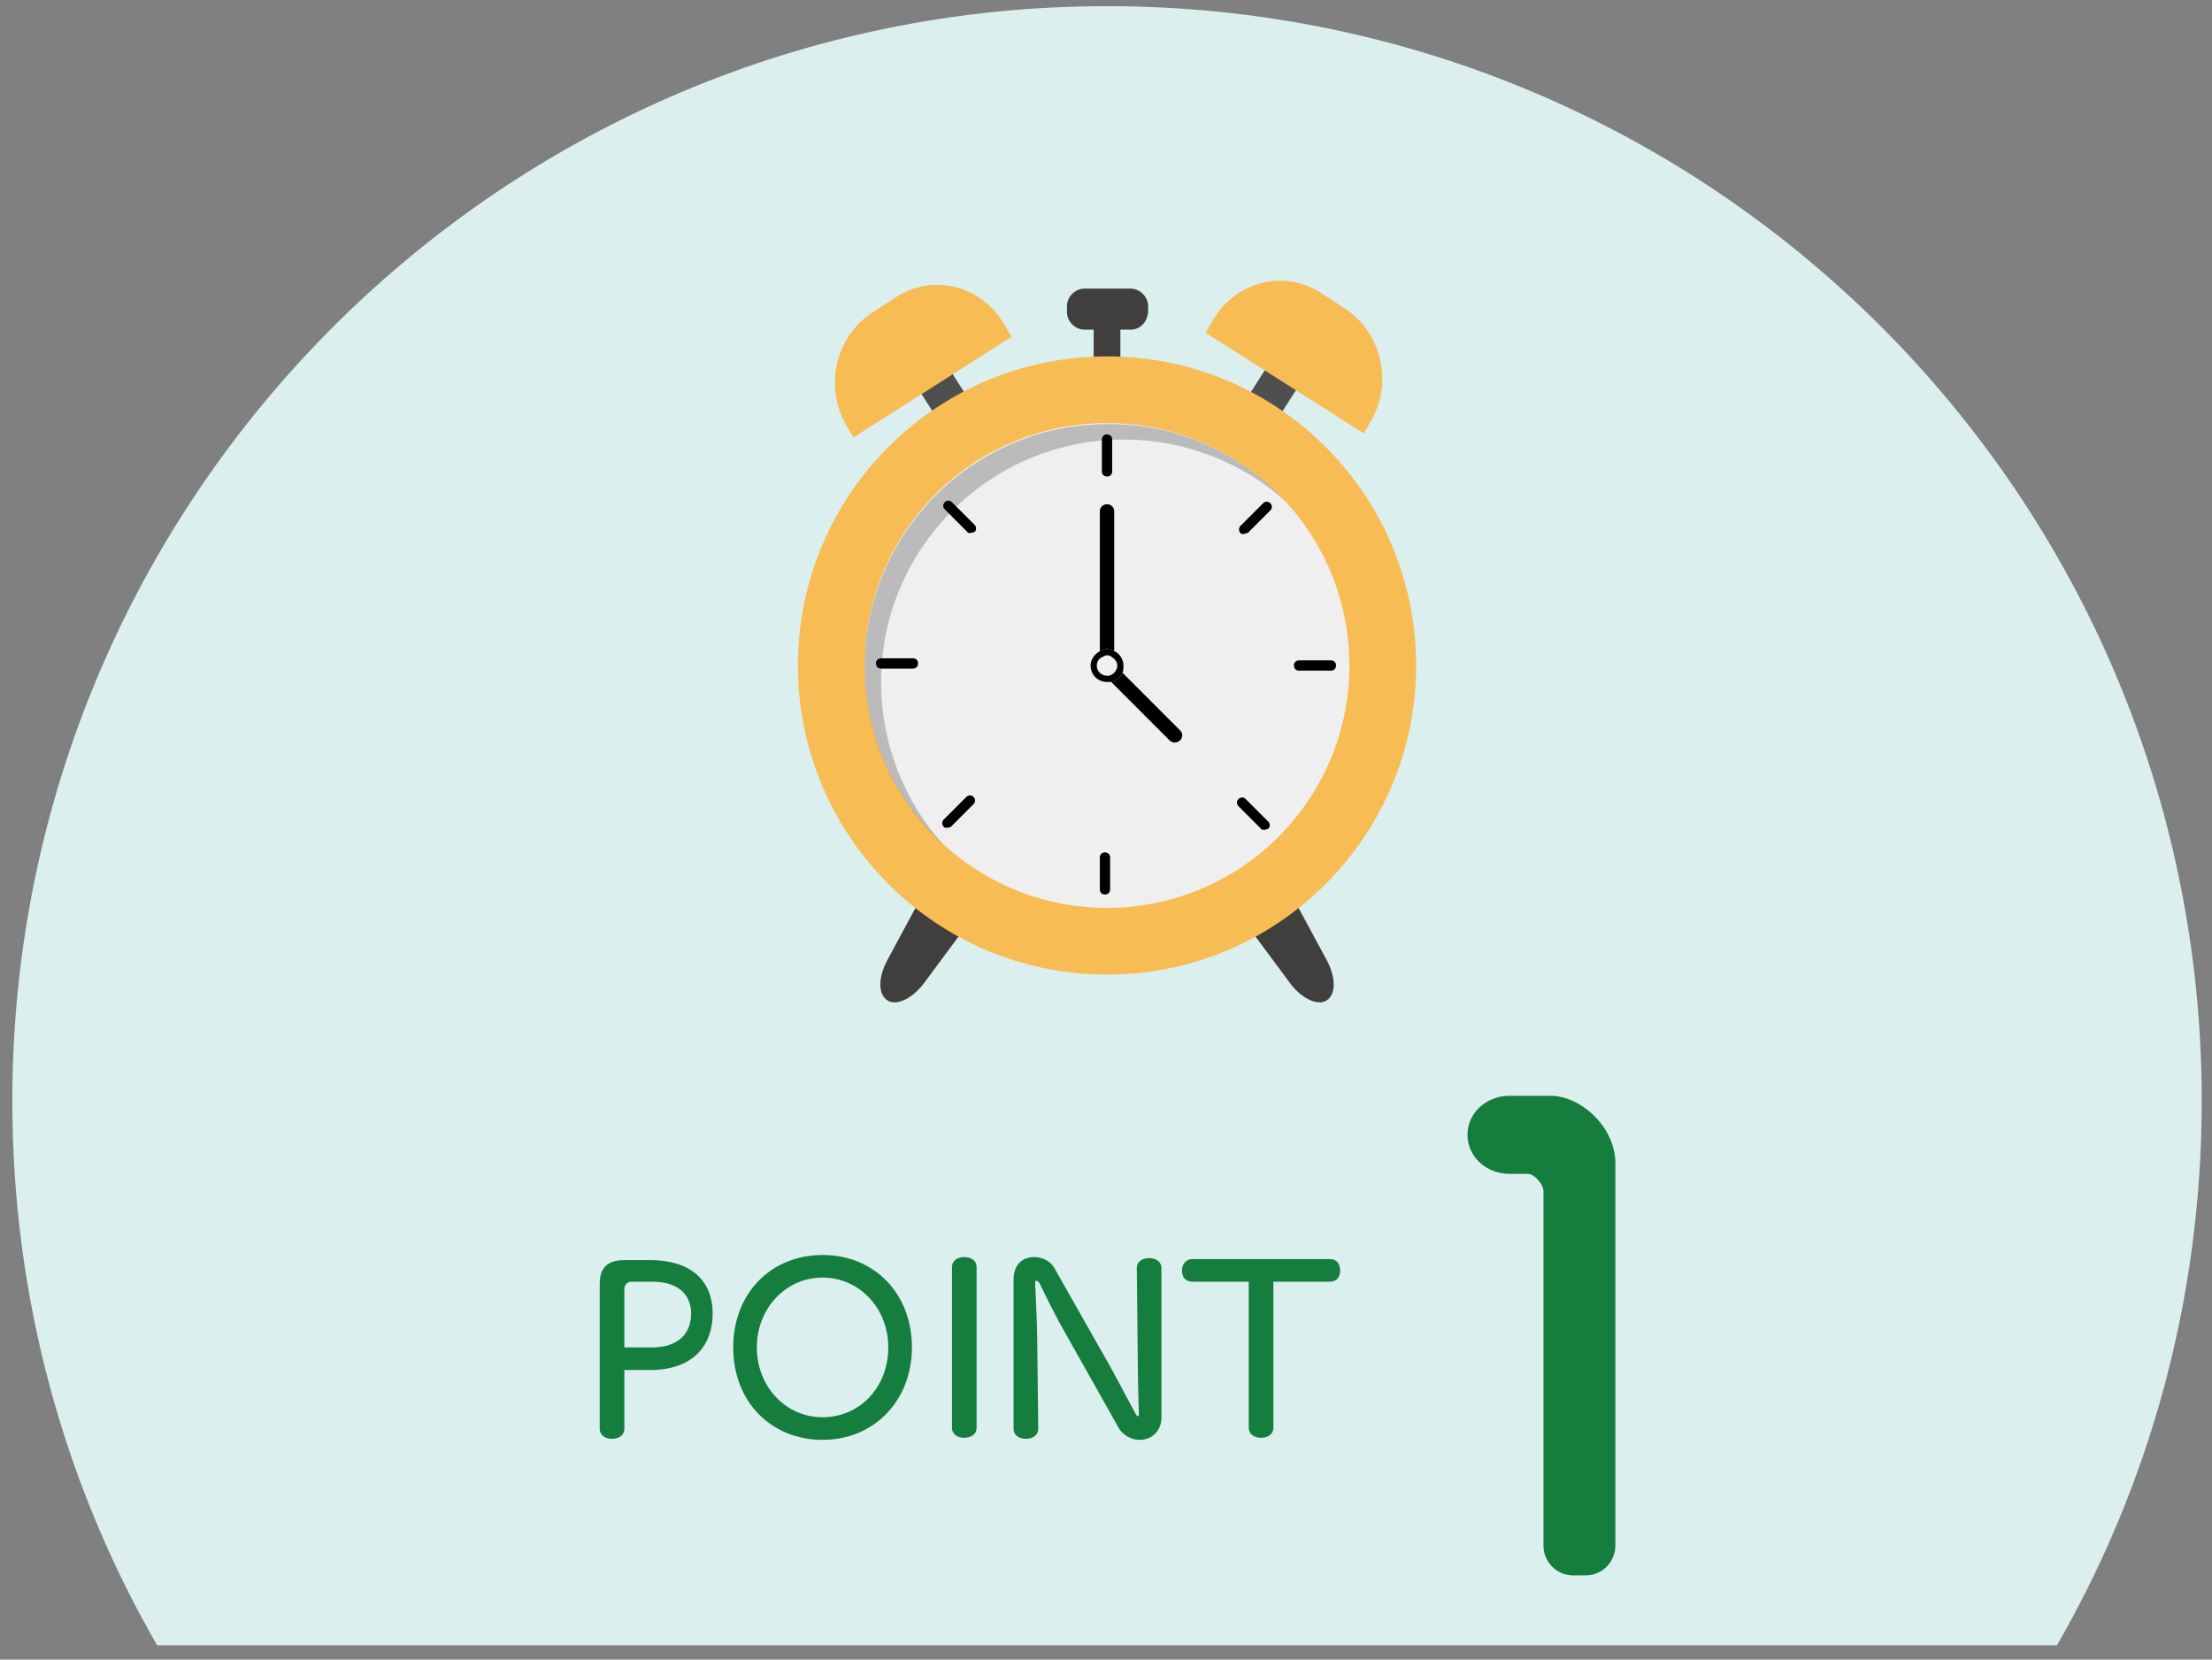 <?xml version="1.0" encoding="utf-8"?>
<!-- Generator: Adobe Illustrator 26.5.0, SVG Export Plug-In . SVG Version: 6.00 Build 0)  -->
<svg version="1.1" id="レイヤー_1" xmlns="http://www.w3.org/2000/svg" xmlns:xlink="http://www.w3.org/1999/xlink" x="0px"
	 y="0px" viewBox="0 0 215.4 161.6" style="enable-background:new 0 0 215.4 161.6;" xml:space="preserve">
<rect x="0" y="0" width="215.4" height="161.6" fill="#808080" stroke="none"/>
<style type="text/css">
	.st0{fill:#DBEFEF;}
	.st1{fill:#157D3D;}
	.st2{fill:#403F3E;}
	.st3{fill:#4F4F4F;}
	.st4{fill:#F7BD54;}
	.st5{fill:#EFEFEF;}
	.st6{fill:#000001;}
	.st7{opacity:0.22;fill:#000001;}
</style>
<g>
	<path class="st0" d="M200.3,160.2c9-15.6,14.1-33.7,14.1-53c0-58.9-47.7-106.6-106.6-106.6C49,0.6,1.2,48.3,1.2,107.2
		c0,19.3,5.1,37.4,14.1,53H200.3z"/>
	<g>
		<path class="st1" d="M151,106.7c-3,0-4,0-4,0v0c-2.3,0-4.1,1.7-4.1,3.8s1.8,3.8,4.1,3.8v0c0,0,1.1,0,1.8,0c0.6,0,1.5,1,1.5,1.7
			c0,0.7,0,34.5,0,34.5c0,1.6,1.3,2.9,2.9,2.9h1.2c1.6,0,2.9-1.3,2.9-2.9v-37.5C157.1,109.5,153.8,106.7,151,106.7z"/>
		<g>
			<path class="st1" d="M60.8,133.4v5.7c0,0.7-0.6,1-1.2,1c-0.6,0-1.2-0.3-1.2-1V125c0-1.6,0.8-2.3,2.4-2.3h2.5
				c4.2,0,6.1,2.2,6.1,5.2c0,3-1.8,5.5-6.1,5.5H60.8z M63.5,131.2c2.6,0,3.8-1.4,3.8-3.3c0-1.8-1.2-3.1-3.8-3.1h-2
				c-0.4,0-0.7,0.3-0.7,0.7v5.7H63.5z"/>
			<path class="st1" d="M71.4,131.2c0-5.3,3.7-9,8.7-9c5,0,8.7,3.7,8.7,9c0,5.2-3.7,9-8.7,9C75.1,140.2,71.4,136.5,71.4,131.2z
				 M86.5,131.2c0-3.8-2.8-6.8-6.4-6.8s-6.4,3-6.4,6.8s2.8,6.8,6.4,6.8S86.5,135.1,86.5,131.2z"/>
			<path class="st1" d="M92.7,123.4c0-0.7,0.6-1,1.2-1c0.6,0,1.2,0.3,1.2,1v15.6c0,0.7-0.6,1-1.2,1c-0.6,0-1.2-0.3-1.2-1V123.4z"/>
			<path class="st1" d="M103.4,129.2c-0.7-1.2-2.2-4.3-2.2-4.3c-0.1-0.1-0.2-0.2-0.3-0.2c-0.1,0-0.1,0.1-0.1,0.3v0
				c0,0,0.2,3.9,0.2,5.3l0.1,8.8c0,0.7-0.6,1-1.2,1c-0.6,0-1.2-0.3-1.2-1l0-14.5c0-1.5,0.9-2.2,2-2.2c0.8,0,1.7,0.4,2.1,1.3l5.5,9.7
				c0.7,1.3,2.3,4.3,2.3,4.3c0.1,0.1,0.1,0.2,0.2,0.2c0.1,0,0.1-0.1,0.1-0.3c0,0-0.1-3-0.1-4.5l-0.1-9.6c0-0.7,0.6-1,1.2-1
				c0.6,0,1.2,0.3,1.2,1v14.5c0,1.4-1,2.2-2.1,2.2c-0.8,0-1.7-0.4-2.2-1.4L103.4,129.2z"/>
			<path class="st1" d="M121.6,124.8h-5.5c-0.7,0-1-0.5-1-1.1s0.4-1.1,1-1.1h13.4c0.7,0,1,0.5,1,1.1s-0.3,1.1-1,1.1H124V139
				c0,0.7-0.6,1-1.2,1c-0.6,0-1.2-0.3-1.2-1V124.8z"/>
		</g>
	</g>
	<g>
		<g>
			<path class="st2" d="M121.6,84.5l-0.9,0.6c-1.1,0.7-0.8,3,0.6,4.8l4.3,5.8c1.1,1.5,2.7,2.3,3.6,1.7l0,0c0.9-0.6,0.9-2.2,0-3.9
				l-3.4-6.3C124.6,85,122.7,83.8,121.6,84.5z"/>
			<path class="st2" d="M94,84.5l0.9,0.6c1.1,0.7,0.8,3-0.6,4.8L90,95.7c-1.1,1.5-2.7,2.3-3.6,1.7v0c-0.9-0.6-0.9-2.2,0-3.9l3.4-6.3
				C91,85,92.9,83.8,94,84.5z"/>
		</g>
		<g>
			
				<rect x="90.1" y="32.6" transform="matrix(-0.843 0.539 -0.539 -0.843 189.914 21.006)" class="st3" width="3.6" height="11.2"/>
			<path class="st4" d="M82.4,41.4l0.7,1.2l15.4-9.8l-0.7-1.2c-2.2-3.8-6.9-5-10.5-2.7L85,30.4C81.4,32.7,80.2,37.6,82.4,41.4z"/>
		</g>
		<g>
			
				<rect x="122" y="32.6" transform="matrix(0.843 0.539 -0.539 0.843 40.096 -60.641)" class="st3" width="3.6" height="11.2"/>
			<path class="st4" d="M133.5,41l-0.7,1.2l-15.4-9.8l0.7-1.2c2.2-3.8,6.9-5,10.5-2.7l2.3,1.5C134.5,32.3,135.7,37.2,133.5,41z"/>
		</g>
		<rect x="106.5" y="31.1" class="st2" width="2.6" height="11.2"/>
		<path class="st2" d="M110.1,32.1h-4.5c-0.9,0-1.7-0.8-1.7-1.7v-0.6c0-0.9,0.8-1.7,1.7-1.7h4.5c0.9,0,1.7,0.8,1.7,1.7v0.6
			C111.7,31.4,111,32.1,110.1,32.1z"/>
		<g>
			<circle class="st4" cx="107.8" cy="64.8" r="30.1"/>
			<circle class="st5" cx="107.8" cy="64.8" r="23.6"/>
			<g>
				<g>
					<path class="st6" d="M108.5,63.4c-0.2-0.1-0.4-0.2-0.7-0.2s-0.5,0.1-0.7,0.2c-0.5,0.3-0.9,0.8-0.9,1.4c0,0.9,0.7,1.6,1.6,1.6
						c0.1,0,0.2,0,0.4,0c0.5-0.1,0.9-0.4,1.1-0.9c0.1-0.2,0.1-0.4,0.1-0.7C109.4,64.2,109,63.6,108.5,63.4z M108.7,65.2
						c-0.1,0.3-0.4,0.5-0.7,0.6c-0.1,0-0.1,0-0.2,0c-0.5,0-1-0.4-1-1c0-0.3,0.2-0.7,0.5-0.8c0.2-0.1,0.3-0.2,0.5-0.2
						s0.4,0.1,0.5,0.2c0.3,0.2,0.5,0.5,0.5,0.8C108.8,64.9,108.8,65.1,108.7,65.2z"/>
				</g>
				<g>
					<path class="st6" d="M107.8,46.4c-0.3,0-0.5-0.2-0.5-0.5v-3.1c0-0.3,0.2-0.5,0.5-0.5s0.5,0.2,0.5,0.5v3.1
						C108.3,46.2,108.1,46.4,107.8,46.4z"/>
				</g>
				<g>
					<path class="st6" d="M108.5,49.8v13.6c-0.2-0.1-0.4-0.2-0.7-0.2s-0.5,0.1-0.7,0.2V49.8c0-0.4,0.3-0.7,0.7-0.7
						S108.5,49.4,108.5,49.8z"/>
				</g>
				<g>
					<path class="st6" d="M114.9,72.1c-0.1,0.1-0.3,0.2-0.5,0.2s-0.4-0.1-0.5-0.2l-5.7-5.7c0,0,0,0,0,0c0.5-0.1,0.9-0.4,1.1-0.9
						l5.6,5.6C115.2,71.4,115.2,71.8,114.9,72.1z"/>
				</g>
				<g>
					<path class="st6" d="M94.5,51.9c-0.1,0-0.3,0-0.3-0.1l-2.2-2.2c-0.2-0.2-0.2-0.5,0-0.7c0.2-0.2,0.5-0.2,0.7,0l2.2,2.2
						c0.2,0.2,0.2,0.5,0,0.7C94.8,51.8,94.6,51.9,94.5,51.9z"/>
				</g>
				<g>
					<path class="st6" d="M88.9,65.1h-3.1c-0.3,0-0.5-0.2-0.5-0.5s0.2-0.5,0.5-0.5h3.1c0.3,0,0.5,0.2,0.5,0.5S89.2,65.1,88.9,65.1z"
						/>
				</g>
				<g>
					<path class="st6" d="M92.2,80.6c-0.1,0-0.3,0-0.3-0.1c-0.2-0.2-0.2-0.5,0-0.7l2.2-2.2c0.2-0.2,0.5-0.2,0.7,0
						c0.2,0.2,0.2,0.5,0,0.7l-2.2,2.2C92.4,80.6,92.3,80.6,92.2,80.6z"/>
				</g>
				<g>
					<path class="st6" d="M107.6,87.1c-0.3,0-0.5-0.2-0.5-0.5v-3.1c0-0.3,0.2-0.5,0.5-0.5s0.5,0.2,0.5,0.5v3.1
						C108.1,86.9,107.9,87.1,107.6,87.1z"/>
				</g>
				<g>
					<path class="st6" d="M123.1,80.8c-0.1,0-0.3,0-0.3-0.1l-2.2-2.2c-0.2-0.2-0.2-0.5,0-0.7c0.2-0.2,0.5-0.2,0.7,0l2.2,2.2
						c0.2,0.2,0.2,0.5,0,0.7C123.4,80.7,123.3,80.8,123.1,80.8z"/>
				</g>
				<g>
					<path class="st6" d="M129.6,65.3h-3.1c-0.3,0-0.5-0.2-0.5-0.5s0.2-0.5,0.5-0.5h3.1c0.3,0,0.5,0.2,0.5,0.5
						S129.9,65.3,129.6,65.3z"/>
				</g>
				<g>
					<path class="st6" d="M121.1,52c-0.1,0-0.3,0-0.3-0.1c-0.2-0.2-0.2-0.5,0-0.7l2.2-2.2c0.2-0.2,0.5-0.2,0.7,0
						c0.2,0.2,0.2,0.5,0,0.7l-2.2,2.2C121.3,51.9,121.2,52,121.1,52z"/>
				</g>
			</g>
			<path class="st7" d="M125.3,48.9c-4.2-3.8-9.8-6.1-15.9-6.1c-13,0-23.6,10.6-23.6,23.6c0,6.1,2.3,11.7,6.1,15.9
				c-4.7-4.3-7.7-10.5-7.7-17.4c0-13,10.6-23.6,23.6-23.6C114.7,41.2,120.9,44.2,125.3,48.9z"/>
		</g>
	</g>
</g>
</svg>

